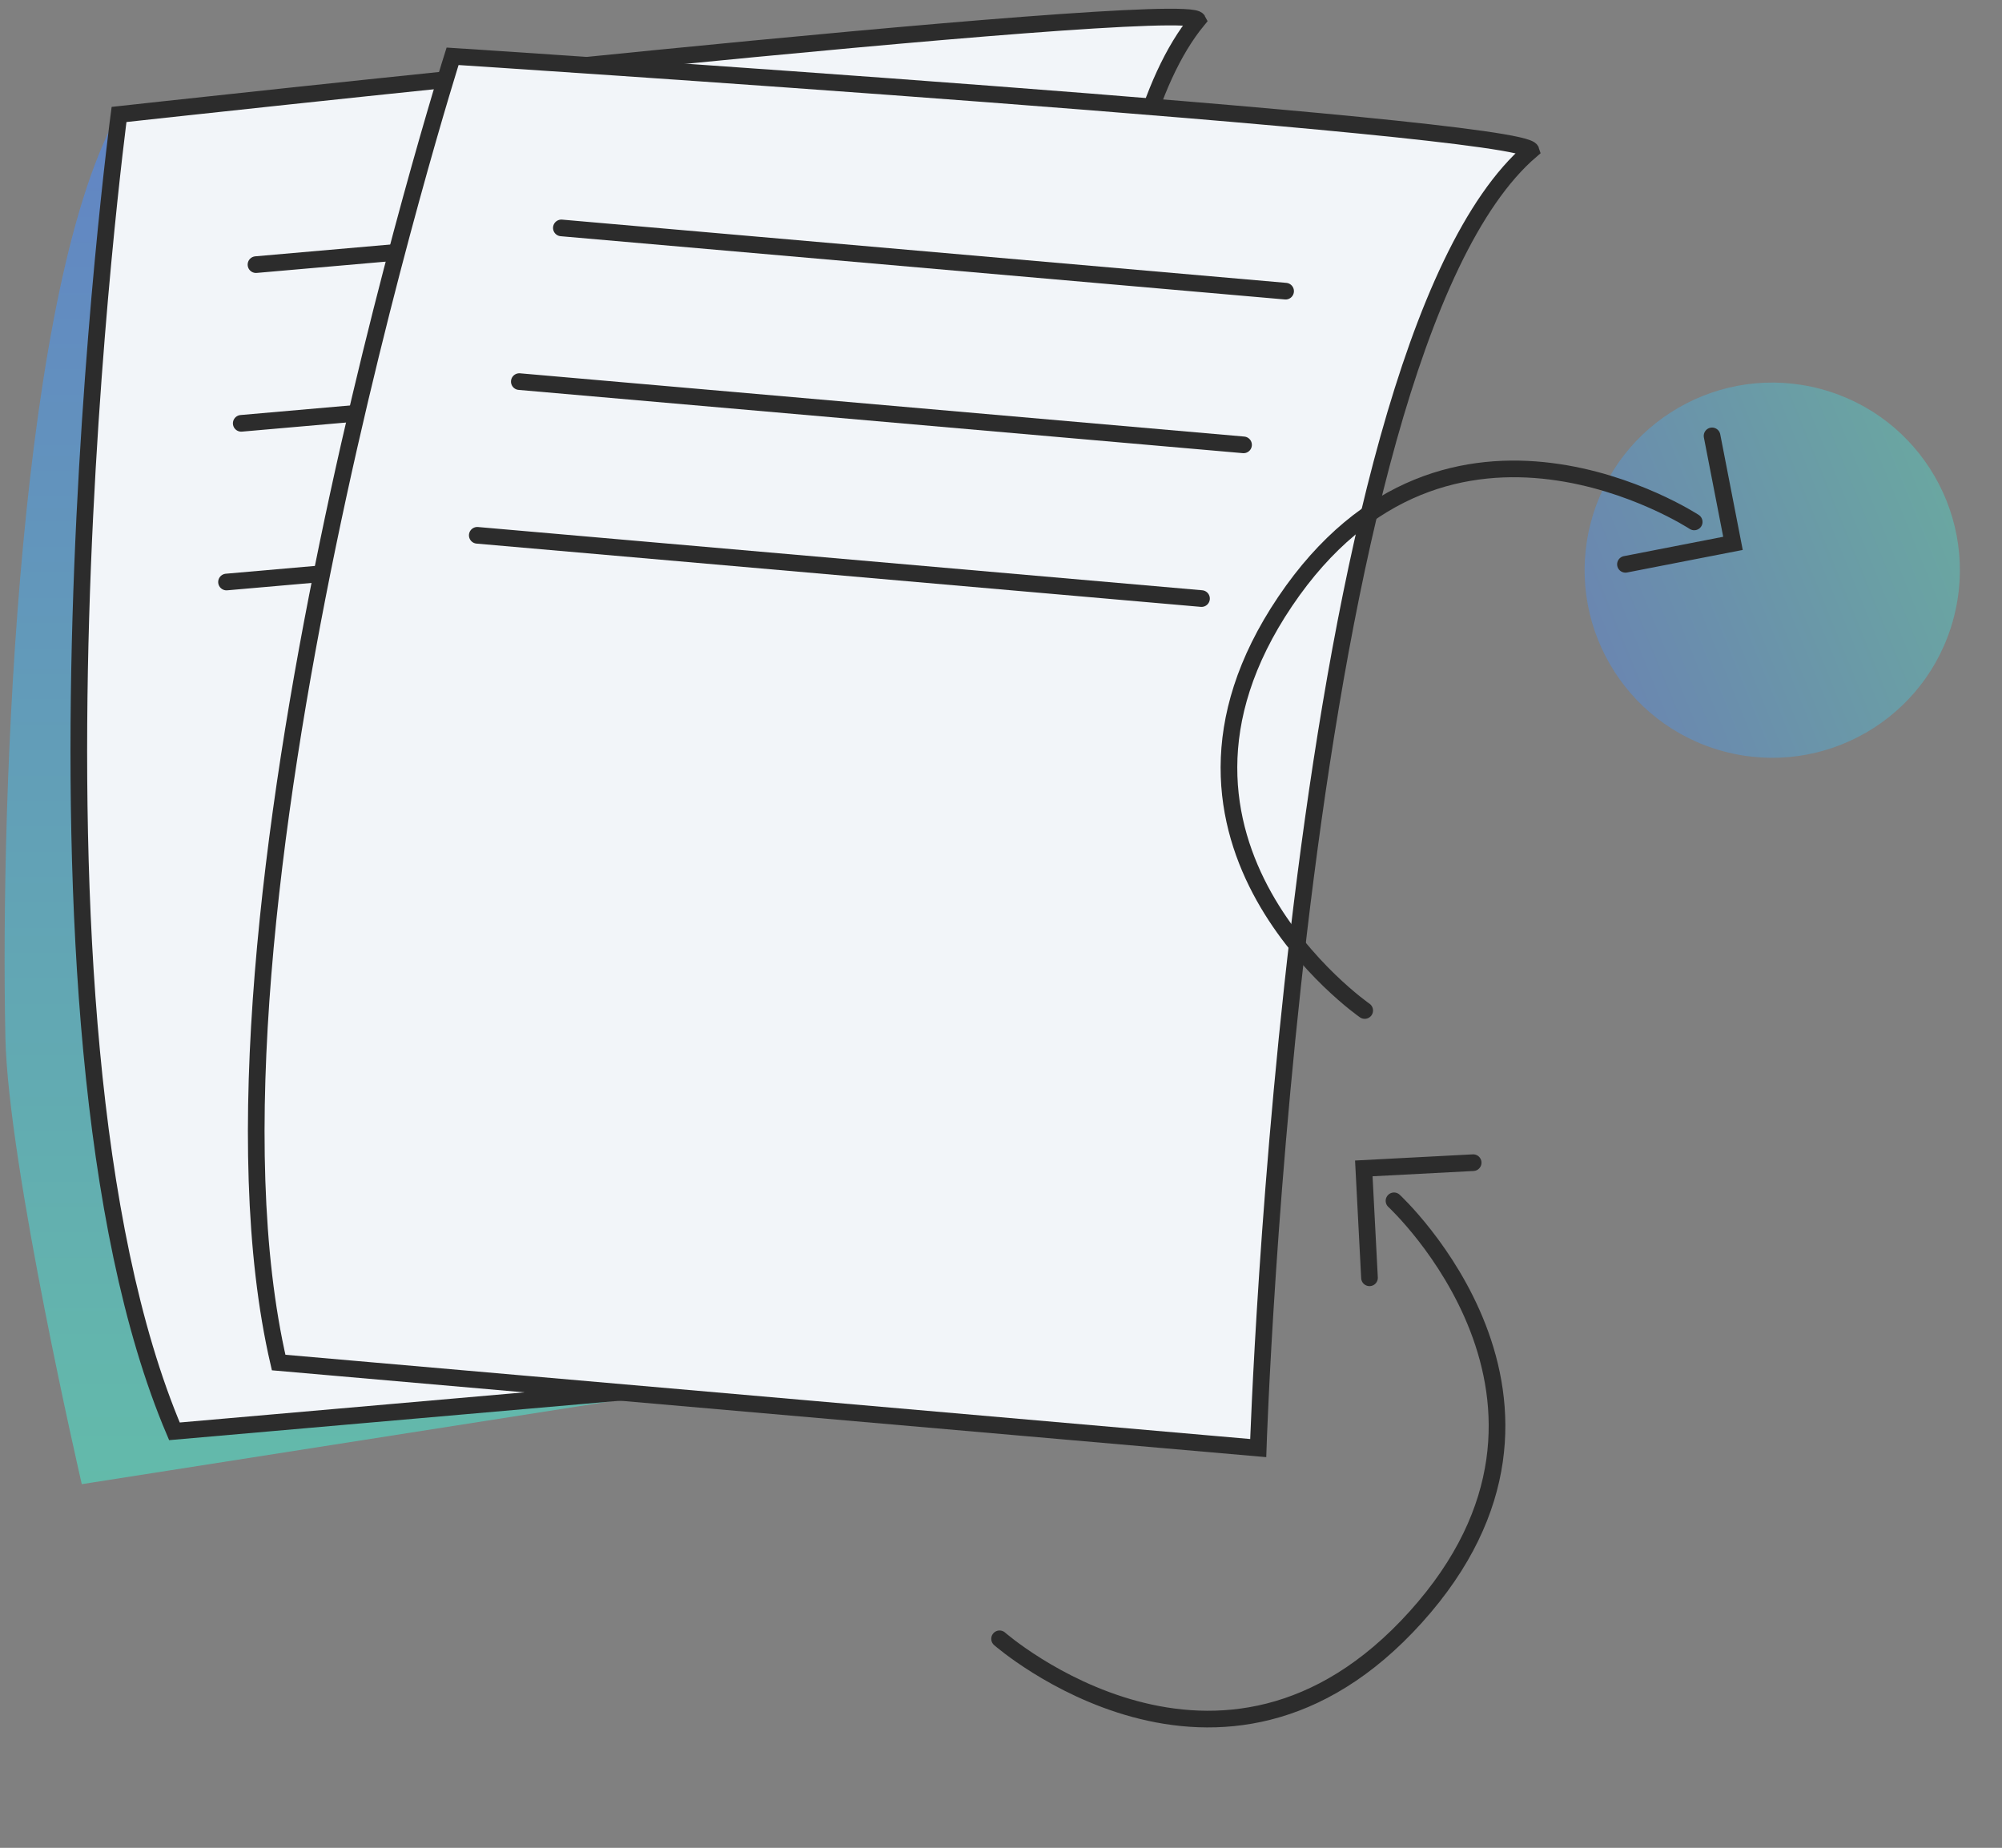 <svg xmlns="http://www.w3.org/2000/svg" xmlns:xlink="http://www.w3.org/1999/xlink" width="120.168" height="110.928" viewBox="0 0 120.168 110.928">
  <rect x="0" y="0" width="120.168" height="110.928" fill="#808080" stroke="none"/>
  <defs>
    <linearGradient id="linear-gradient" x1="0.5" x2="0.5" y2="1" gradientUnits="objectBoundingBox">
      <stop offset="0" stop-color="#5386e4"/>
      <stop offset="1" stop-color="#55d6be"/>
    </linearGradient>
    <linearGradient id="linear-gradient-2" x1="0.849" y1="1" x2="0.092" y2="0" xlink:href="#linear-gradient"/>
  </defs>
  <g id="Group_2329" data-name="Group 2329" transform="translate(-651.148 -2659.587)">
    <path id="Path_3794" data-name="Path 3794" d="M1273.194,5593.863l-37.137,5.821s-4.421-19.1-4.585-26.8c-.316-14.838.839-45.472,6.943-55.786l2.947,62.3Z" transform="translate(-580 -2851)" opacity="0.68" fill="url(#linear-gradient)"/>
    <g id="Group_1606" data-name="Group 1606" transform="translate(651.718 2666.385) rotate(-5)">
      <path id="Path_3429" data-name="Path 3429" d="M6.544.646s-11.926,53.4-3.578,79.043H62S58.418,14.023,71.536.646C70.94-.807,6.544.646,6.544.646Z" transform="translate(0 0)" fill="#f2f5f9" stroke="#2c2c2c" stroke-width="1"/>
      <line id="Line_1151" data-name="Line 1151" x2="43.646" transform="translate(13.947 10.343)" fill="none" stroke="#2c2c2c" stroke-linecap="round" stroke-width="1"/>
      <line id="Line_1152" data-name="Line 1152" x2="43.646" transform="translate(12.235 19.757)" fill="none" stroke="#2c2c2c" stroke-linecap="round" stroke-width="1"/>
      <line id="Line_1153" data-name="Line 1153" x2="43.646" transform="translate(10.524 29.17)" fill="none" stroke="#2c2c2c" stroke-linecap="round" stroke-width="1"/>
    </g>
    <g id="Group_1605" data-name="Group 1605" transform="matrix(0.996, 0.087, -0.087, 0.996, 671.852, 2661.754)">
      <path id="Path_3429-2" data-name="Path 3429" d="M6.544.646s-11.926,53.4-3.578,79.043H62S58.418,14.023,71.536.646C70.94-.807,6.544.646,6.544.646Z" transform="translate(0 0)" fill="#f2f5f9" stroke="#2c2c2c" stroke-width="1"/>
      <line id="Line_1151-2" data-name="Line 1151" x2="43.646" transform="translate(13.947 10.343)" fill="none" stroke="#2c2c2c" stroke-linecap="round" stroke-width="1"/>
      <line id="Line_1152-2" data-name="Line 1152" x2="43.646" transform="translate(12.235 19.756)" fill="none" stroke="#2c2c2c" stroke-linecap="round" stroke-width="1"/>
      <line id="Line_1153-2" data-name="Line 1153" x2="43.646" transform="translate(10.524 29.17)" fill="none" stroke="#2c2c2c" stroke-linecap="round" stroke-width="1"/>
    </g>
    <ellipse id="Ellipse_267" data-name="Ellipse 267" cx="11.261" cy="11.261" rx="11.261" ry="11.261" transform="translate(771.317 2685.854) rotate(105)" opacity="0.5" fill="url(#linear-gradient-2)"/>
    <ellipse id="Ellipse_269" data-name="Ellipse 269" cx="11.261" cy="11.261" rx="11.261" ry="11.261" transform="translate(726.155 2739.954) rotate(-108)" opacity="0.5" fill="url(#linear-gradient-2)"/>
    <g id="Group_634" data-name="Group 634" transform="translate(724.293 2769.805) rotate(-138)">
      <path id="Path_1962" data-name="Path 1962" d="M17.69,35.381S0,35.157,0,17.691,17.69,0,17.69,0" transform="translate(0 0)" fill="none" stroke="#2c2c2c" stroke-linecap="round" stroke-width="1"/>
      <path id="Path_1963" data-name="Path 1963" d="M0,0,4.648,4.648,9.3,0" transform="translate(15.691 40.263) rotate(-90)" fill="none" stroke="#2c2c2c" stroke-linecap="round" stroke-width="1"/>
    </g>
    <g id="Group_635" data-name="Group 635" transform="matrix(0.829, 0.559, -0.559, 0.829, 740.905, 2676.983)">
      <path id="Path_1962-2" data-name="Path 1962" d="M17.69,0S0,.224,0,17.69,17.69,35.381,17.69,35.381" transform="translate(0 4.882)" fill="none" stroke="#2c2c2c" stroke-linecap="round" stroke-width="1"/>
      <path id="Path_1963-2" data-name="Path 1963" d="M0,4.648,4.648,0,9.3,4.648" transform="translate(20.339 0) rotate(90)" fill="none" stroke="#2c2c2c" stroke-linecap="round" stroke-width="1"/>
    </g>
  </g>
</svg>
